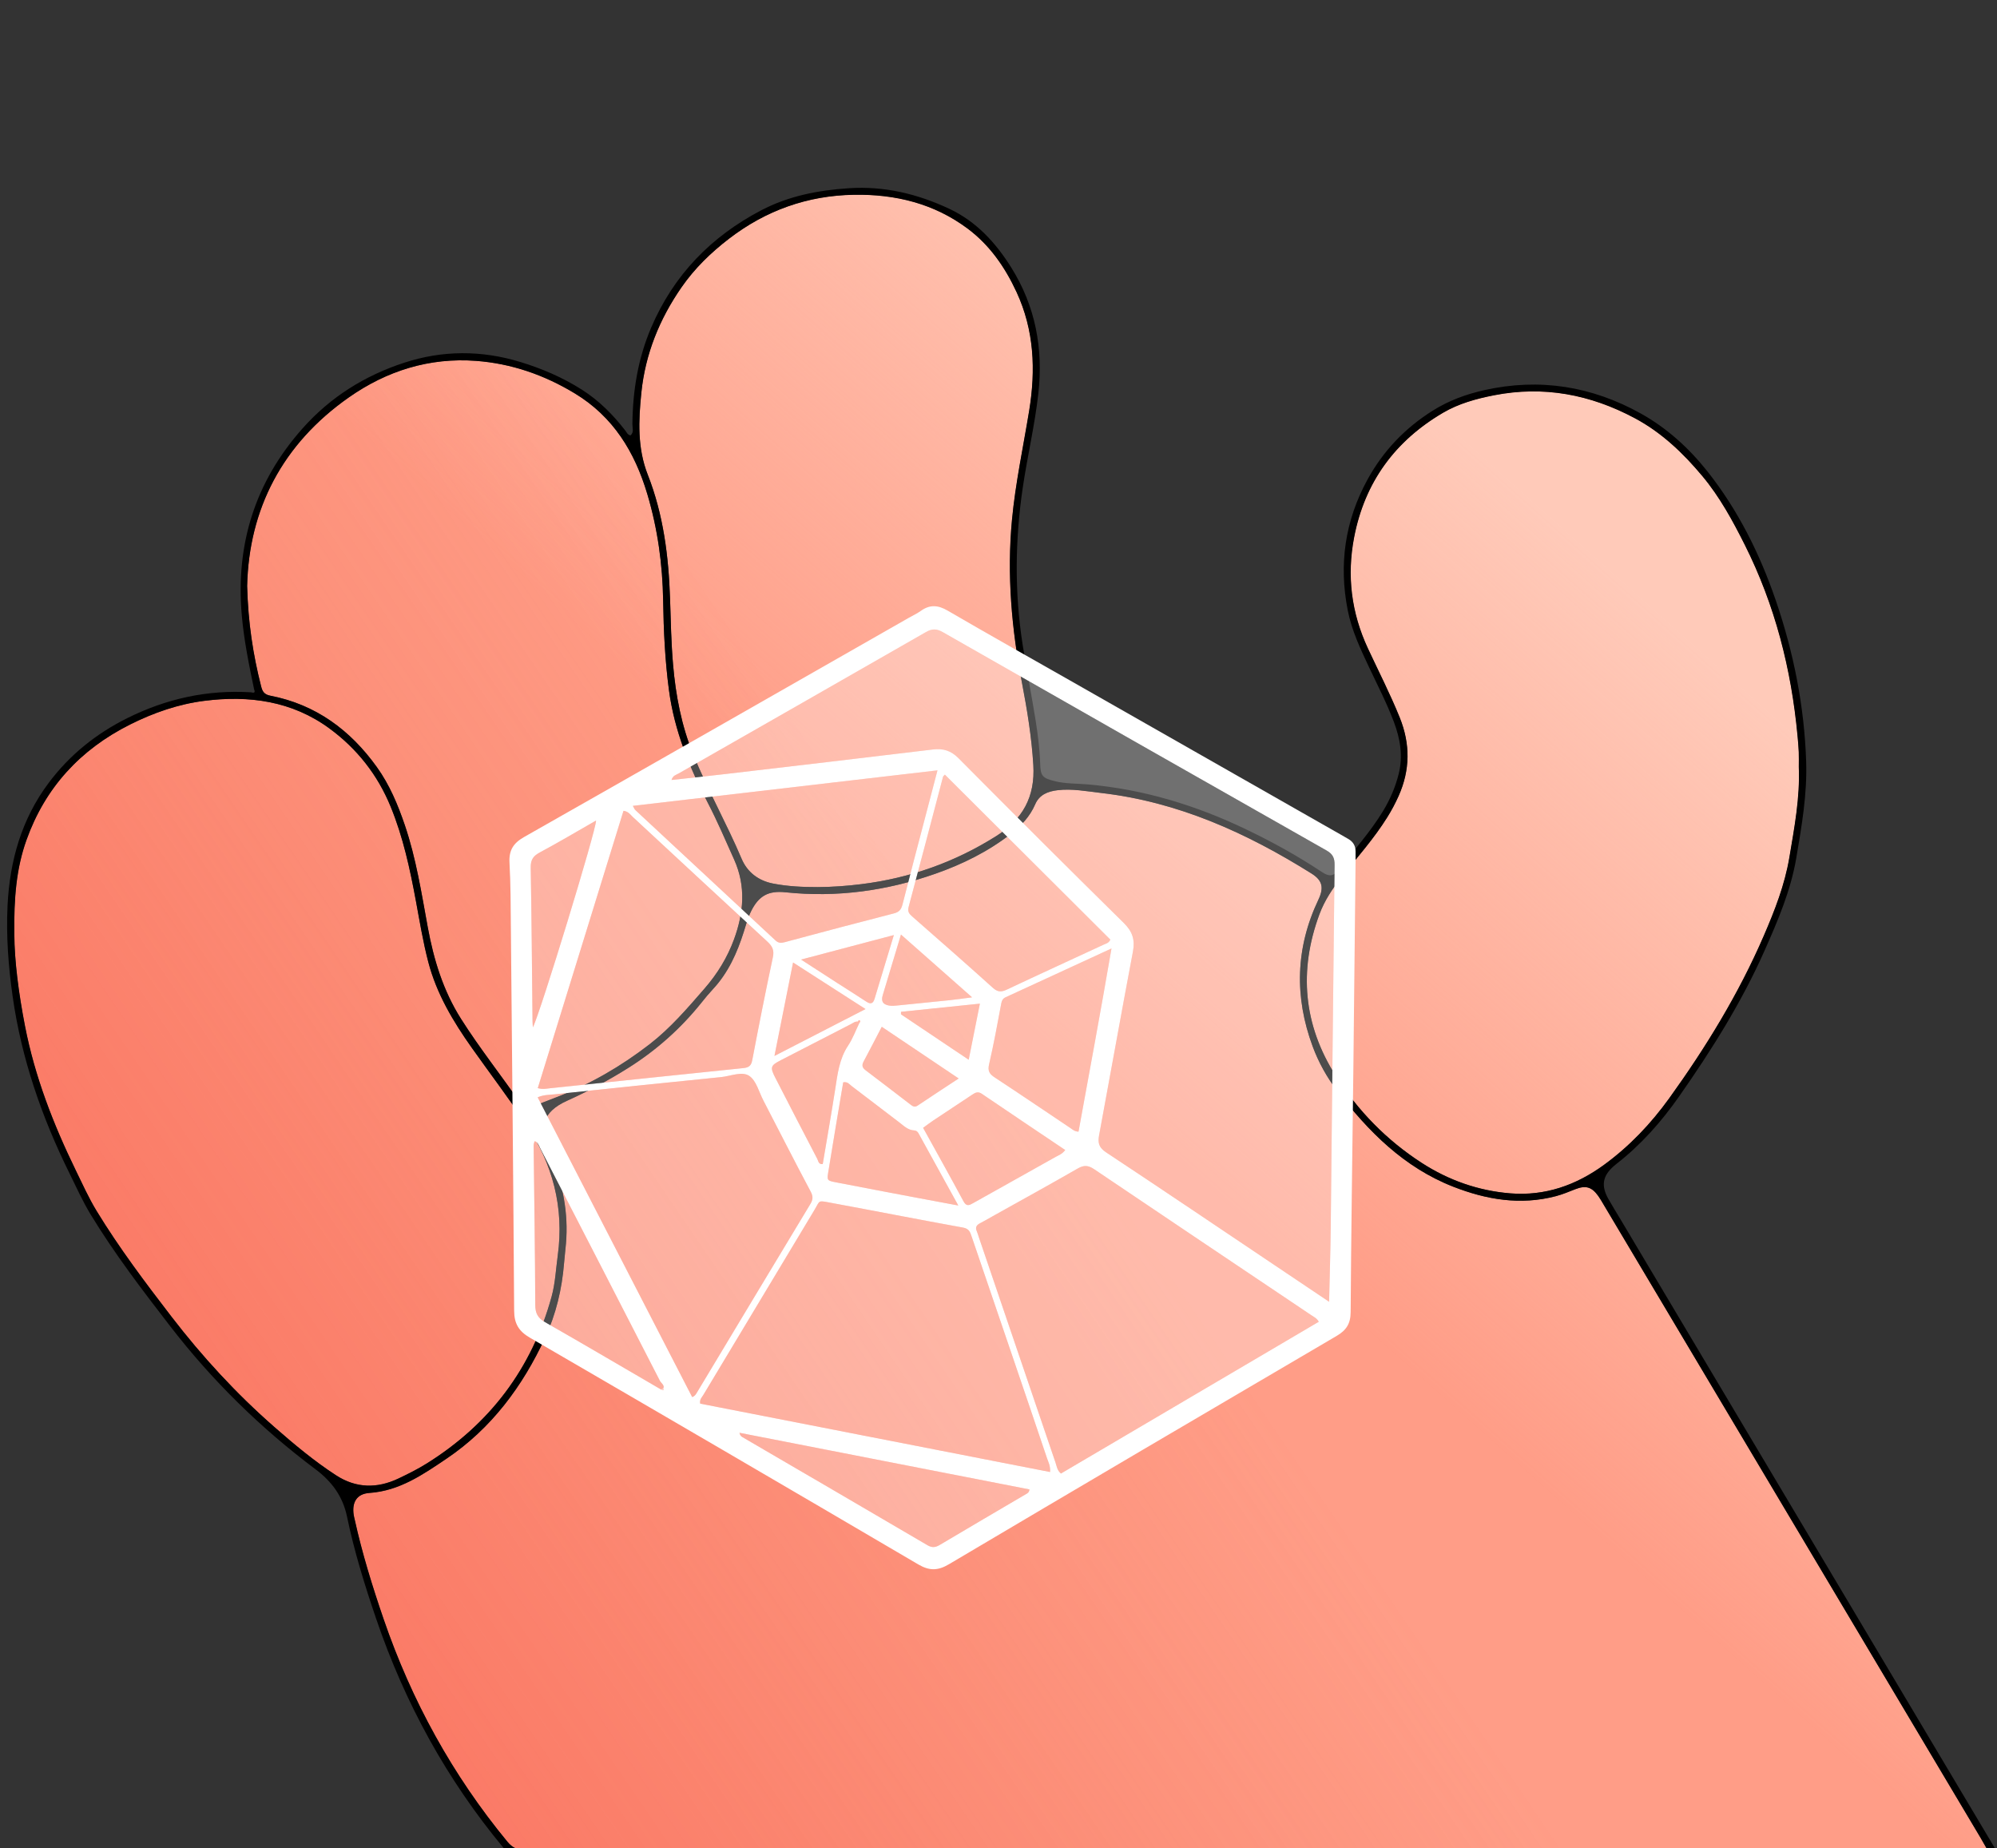 <svg width="670" height="620" viewBox="0 0 670 620" fill="none" xmlns="http://www.w3.org/2000/svg">
<rect x="0" y="0" width="670" height="620" fill="#333333" stroke="none"/>
<g clip-path="url(#clip0_11_27139)">
<path d="M666.844 620.569C664.752 620.569 663.49 620.569 662.227 620.569C500.291 620.569 338.356 620.563 176.42 620.629C173.707 620.63 171.953 619.857 170.218 617.752C151.796 595.403 138.098 570.463 128.704 543.093C124.933 532.107 121.505 521.035 119.001 509.688C118.89 509.184 118.751 508.684 118.674 508.174C118.03 503.913 119.686 501.083 123.966 500.787C134.042 500.089 141.922 494.606 149.792 489.303C164.866 479.145 175.333 465.024 182.896 448.701C186.552 440.809 188.54 432.395 189.248 423.702C189.426 421.516 189.699 419.338 189.883 417.152C190.746 406.902 188.857 397.12 184.832 387.706C184.477 386.876 184.132 386.042 183.781 385.21C180.894 378.383 181.854 373.026 190.238 369.238C197.44 365.983 204.348 362.288 210.998 358.084C220.347 352.174 228.496 344.888 235.413 336.237C236.621 334.726 237.856 333.227 239.176 331.813C244.324 326.3 247.306 319.622 249.545 312.559C250.285 310.225 250.895 307.852 251.994 305.651C254.57 300.49 257.768 298.699 263.536 299.307C280.783 301.126 297.547 298.792 313.821 293.083C322.847 289.917 331.419 285.695 339.052 279.785C342.568 277.063 345.53 273.926 347.329 269.76C348.71 266.564 351.576 265.45 354.783 265.068C359.716 264.481 364.579 265.429 369.435 265.99C395.247 268.973 418.25 279.373 439.996 293.004C443.693 295.322 444.239 297.75 442.313 301.805C434.647 317.941 434.246 334.435 440.413 351.042C442.379 356.337 445.155 361.366 448.63 365.9C459.127 379.592 471.07 391.595 487.522 398.043C498.668 402.412 510.1 404.364 521.993 401.237C524.258 400.642 526.379 399.735 528.539 398.895C532.017 397.543 534.021 398.114 536.206 401.155C536.882 402.095 537.453 403.112 538.047 404.11C580.163 474.833 622.276 545.558 664.386 616.285C665.096 617.477 665.768 618.692 666.844 620.569Z" fill="#FF9D87"/>
<path d="M666.844 620.569C664.752 620.569 663.49 620.569 662.227 620.569C500.291 620.569 338.356 620.563 176.42 620.629C173.707 620.63 171.953 619.857 170.218 617.752C151.796 595.403 138.098 570.463 128.704 543.093C124.933 532.107 121.505 521.035 119.001 509.688C118.89 509.184 118.751 508.684 118.674 508.174C118.03 503.913 119.686 501.083 123.966 500.787C134.042 500.089 141.922 494.606 149.792 489.303C164.866 479.145 175.333 465.024 182.896 448.701C186.552 440.809 188.54 432.395 189.248 423.702C189.426 421.516 189.699 419.338 189.883 417.152C190.746 406.902 188.857 397.12 184.832 387.706C184.477 386.876 184.132 386.042 183.781 385.21C180.894 378.383 181.854 373.026 190.238 369.238C197.44 365.983 204.348 362.288 210.998 358.084C220.347 352.174 228.496 344.888 235.413 336.237C236.621 334.726 237.856 333.227 239.176 331.813C244.324 326.3 247.306 319.622 249.545 312.559C250.285 310.225 250.895 307.852 251.994 305.651C254.57 300.49 257.768 298.699 263.536 299.307C280.783 301.126 297.547 298.792 313.821 293.083C322.847 289.917 331.419 285.695 339.052 279.785C342.568 277.063 345.53 273.926 347.329 269.76C348.71 266.564 351.576 265.45 354.783 265.068C359.716 264.481 364.579 265.429 369.435 265.99C395.247 268.973 418.25 279.373 439.996 293.004C443.693 295.322 444.239 297.75 442.313 301.805C434.647 317.941 434.246 334.435 440.413 351.042C442.379 356.337 445.155 361.366 448.63 365.9C459.127 379.592 471.07 391.595 487.522 398.043C498.668 402.412 510.1 404.364 521.993 401.237C524.258 400.642 526.379 399.735 528.539 398.895C532.017 397.543 534.021 398.114 536.206 401.155C536.882 402.095 537.453 403.112 538.047 404.11C580.163 474.833 622.276 545.558 664.386 616.285C665.096 617.477 665.768 618.692 666.844 620.569Z" fill="url(#paint0_linear_11_27139)"/>
<path d="M666.844 620.569C664.752 620.569 663.49 620.569 662.227 620.569C500.291 620.569 338.356 620.563 176.42 620.629C173.707 620.63 171.953 619.857 170.218 617.752C151.796 595.403 138.098 570.463 128.704 543.093C124.933 532.107 121.505 521.035 119.001 509.688C118.89 509.184 118.751 508.684 118.674 508.174C118.03 503.913 119.686 501.083 123.966 500.787C134.042 500.089 141.922 494.606 149.792 489.303C164.866 479.145 175.333 465.024 182.896 448.701C186.552 440.809 188.54 432.395 189.248 423.702C189.426 421.516 189.699 419.338 189.883 417.152C190.746 406.902 188.857 397.12 184.832 387.706C184.477 386.876 184.132 386.042 183.781 385.21C180.894 378.383 181.854 373.026 190.238 369.238C197.44 365.983 204.348 362.288 210.998 358.084C220.347 352.174 228.496 344.888 235.413 336.237C236.621 334.726 237.856 333.227 239.176 331.813C244.324 326.3 247.306 319.622 249.545 312.559C250.285 310.225 250.895 307.852 251.994 305.651C254.57 300.49 257.768 298.699 263.536 299.307C280.783 301.126 297.547 298.792 313.821 293.083C322.847 289.917 331.419 285.695 339.052 279.785C342.568 277.063 345.53 273.926 347.329 269.76C348.71 266.564 351.576 265.45 354.783 265.068C359.716 264.481 364.579 265.429 369.435 265.99C395.247 268.973 418.25 279.373 439.996 293.004C443.693 295.322 444.239 297.75 442.313 301.805C434.647 317.941 434.246 334.435 440.413 351.042C442.379 356.337 445.155 361.366 448.63 365.9C459.127 379.592 471.07 391.595 487.522 398.043C498.668 402.412 510.1 404.364 521.993 401.237C524.258 400.642 526.379 399.735 528.539 398.895C532.017 397.543 534.021 398.114 536.206 401.155C536.882 402.095 537.453 403.112 538.047 404.11C580.163 474.833 622.276 545.558 664.386 616.285C665.096 617.477 665.768 618.692 666.844 620.569Z" fill="url(#paint1_linear_11_27139)" fill-opacity="0.8"/>
<path d="M603.497 257.273C603.926 267.533 602.023 277.547 600.336 287.598C598.783 296.846 595.403 305.457 591.711 313.987C583.317 333.381 572.35 351.287 560.037 368.385C553.899 376.907 546.702 384.486 538.179 390.711C528.796 397.564 518.363 401.243 506.671 400.289C495.948 399.414 485.993 395.9 476.965 390.058C465.199 382.445 455.556 372.57 448.088 360.784C437.301 343.76 435.675 325.588 442.673 306.688C444.389 302.053 447.114 297.995 450.178 294.119C455.376 287.544 460.987 281.284 465.444 274.135C466.883 271.827 468.149 269.445 469.253 266.971C473.134 258.266 473.196 249.557 469.617 240.688C466.429 232.785 462.533 225.22 458.947 217.51C453.37 205.523 451.822 193.15 454.328 180.181C457.9 161.693 468.063 147.902 484.149 138.46C489.383 135.388 495.252 133.769 501.253 132.595C517.938 129.33 533.568 132.336 548.394 140.235C557.418 145.042 564.699 151.973 571.187 159.753C577.001 166.726 581.32 174.674 585.367 182.738C595.498 202.925 600.996 224.421 603.075 246.846C603.242 248.642 603.408 250.441 603.482 252.242C603.551 253.916 603.497 255.596 603.497 257.273Z" fill="#FF9D87"/>
<path d="M603.497 257.273C603.926 267.533 602.023 277.547 600.336 287.598C598.783 296.846 595.403 305.457 591.711 313.987C583.317 333.381 572.35 351.287 560.037 368.385C553.899 376.907 546.702 384.486 538.179 390.711C528.796 397.564 518.363 401.243 506.671 400.289C495.948 399.414 485.993 395.9 476.965 390.058C465.199 382.445 455.556 372.57 448.088 360.784C437.301 343.76 435.675 325.588 442.673 306.688C444.389 302.053 447.114 297.995 450.178 294.119C455.376 287.544 460.987 281.284 465.444 274.135C466.883 271.827 468.149 269.445 469.253 266.971C473.134 258.266 473.196 249.557 469.617 240.688C466.429 232.785 462.533 225.22 458.947 217.51C453.37 205.523 451.822 193.15 454.328 180.181C457.9 161.693 468.063 147.902 484.149 138.46C489.383 135.388 495.252 133.769 501.253 132.595C517.938 129.33 533.568 132.336 548.394 140.235C557.418 145.042 564.699 151.973 571.187 159.753C577.001 166.726 581.32 174.674 585.367 182.738C595.498 202.925 600.996 224.421 603.075 246.846C603.242 248.642 603.408 250.441 603.482 252.242C603.551 253.916 603.497 255.596 603.497 257.273Z" fill="url(#paint2_linear_11_27139)"/>
<path d="M603.497 257.273C603.926 267.533 602.023 277.547 600.336 287.598C598.783 296.846 595.403 305.457 591.711 313.987C583.317 333.381 572.35 351.287 560.037 368.385C553.899 376.907 546.702 384.486 538.179 390.711C528.796 397.564 518.363 401.243 506.671 400.289C495.948 399.414 485.993 395.9 476.965 390.058C465.199 382.445 455.556 372.57 448.088 360.784C437.301 343.76 435.675 325.588 442.673 306.688C444.389 302.053 447.114 297.995 450.178 294.119C455.376 287.544 460.987 281.284 465.444 274.135C466.883 271.827 468.149 269.445 469.253 266.971C473.134 258.266 473.196 249.557 469.617 240.688C466.429 232.785 462.533 225.22 458.947 217.51C453.37 205.523 451.822 193.15 454.328 180.181C457.9 161.693 468.063 147.902 484.149 138.46C489.383 135.388 495.252 133.769 501.253 132.595C517.938 129.33 533.568 132.336 548.394 140.235C557.418 145.042 564.699 151.973 571.187 159.753C577.001 166.726 581.32 174.674 585.367 182.738C595.498 202.925 600.996 224.421 603.075 246.846C603.242 248.642 603.408 250.441 603.482 252.242C603.551 253.916 603.497 255.596 603.497 257.273Z" fill="url(#paint3_linear_11_27139)" fill-opacity="0.8"/>
<path d="M4.809 313.386C4.636 301.126 5.513 291.205 8.884 281.769C15.161 264.201 26.929 251.414 43.622 243.039C51.543 239.065 59.862 236.186 68.554 235.085C83.54 233.185 97.993 235.13 110.562 244.372C119.78 251.151 126.674 259.884 131.053 270.554C135.242 280.763 137.544 291.458 139.54 302.244C140.807 309.088 141.931 315.965 143.693 322.705C146.479 333.359 152.021 342.638 158.317 351.514C164.362 360.037 170.675 368.378 176.489 377.054C185.424 390.386 189.328 405.046 187.124 421.15C186.495 425.747 186.296 430.419 185.064 434.909C178.448 459.012 164.396 477.604 143.258 490.847C140.207 492.758 136.96 494.385 133.703 495.931C126.553 499.326 119.505 499.255 112.731 494.852C105.355 490.058 98.629 484.425 92.027 478.643C79.268 467.468 67.852 455.065 57.505 441.613C48.689 430.153 40.004 418.629 32.464 406.271C29.768 401.851 27.655 397.145 25.401 392.519C17.873 377.061 11.682 361.109 8.387 344.148C6.268 333.239 4.84 322.259 4.809 313.386Z" fill="#FF9D87"/>
<path d="M4.809 313.386C4.636 301.126 5.513 291.205 8.884 281.769C15.161 264.201 26.929 251.414 43.622 243.039C51.543 239.065 59.862 236.186 68.554 235.085C83.54 233.185 97.993 235.13 110.562 244.372C119.78 251.151 126.674 259.884 131.053 270.554C135.242 280.763 137.544 291.458 139.54 302.244C140.807 309.088 141.931 315.965 143.693 322.705C146.479 333.359 152.021 342.638 158.317 351.514C164.362 360.037 170.675 368.378 176.489 377.054C185.424 390.386 189.328 405.046 187.124 421.15C186.495 425.747 186.296 430.419 185.064 434.909C178.448 459.012 164.396 477.604 143.258 490.847C140.207 492.758 136.96 494.385 133.703 495.931C126.553 499.326 119.505 499.255 112.731 494.852C105.355 490.058 98.629 484.425 92.027 478.643C79.268 467.468 67.852 455.065 57.505 441.613C48.689 430.153 40.004 418.629 32.464 406.271C29.768 401.851 27.655 397.145 25.401 392.519C17.873 377.061 11.682 361.109 8.387 344.148C6.268 333.239 4.84 322.259 4.809 313.386Z" fill="url(#paint4_linear_11_27139)"/>
<path d="M4.809 313.386C4.636 301.126 5.513 291.205 8.884 281.769C15.161 264.201 26.929 251.414 43.622 243.039C51.543 239.065 59.862 236.186 68.554 235.085C83.54 233.185 97.993 235.13 110.562 244.372C119.78 251.151 126.674 259.884 131.053 270.554C135.242 280.763 137.544 291.458 139.54 302.244C140.807 309.088 141.931 315.965 143.693 322.705C146.479 333.359 152.021 342.638 158.317 351.514C164.362 360.037 170.675 368.378 176.489 377.054C185.424 390.386 189.328 405.046 187.124 421.15C186.495 425.747 186.296 430.419 185.064 434.909C178.448 459.012 164.396 477.604 143.258 490.847C140.207 492.758 136.96 494.385 133.703 495.931C126.553 499.326 119.505 499.255 112.731 494.852C105.355 490.058 98.629 484.425 92.027 478.643C79.268 467.468 67.852 455.065 57.505 441.613C48.689 430.153 40.004 418.629 32.464 406.271C29.768 401.851 27.655 397.145 25.401 392.519C17.873 377.061 11.682 361.109 8.387 344.148C6.268 333.239 4.84 322.259 4.809 313.386Z" fill="url(#paint5_linear_11_27139)" fill-opacity="0.8"/>
<path d="M82.917 196.588C83.504 170.815 94.683 148.982 117.032 133.303C129.722 124.401 144.065 119.869 159.729 121.048C171.598 121.942 182.604 125.76 192.841 131.954C205.761 139.771 212.95 151.616 217.143 165.626C220.639 177.307 222.299 189.3 222.488 201.48C222.645 211.553 223.118 221.603 224.451 231.591C226.252 245.073 231.321 257.448 237.533 269.415C240.743 275.598 243.468 282.004 246.318 288.355C250.327 297.292 249.519 306.207 246.267 315.079C244.031 321.177 240.714 326.597 236.402 331.563C230.637 338.201 224.95 344.848 217.957 350.261C208.41 357.651 198.079 363.638 186.814 368.003C183.93 369.12 181.031 370.206 178.194 371.433C176.762 372.052 175.849 371.869 174.937 370.544C168.285 360.875 160.96 351.69 154.67 341.753C148.687 332.3 145.529 321.947 143.526 311.072C141.402 299.543 139.615 287.928 135.815 276.767C133.479 269.904 130.707 263.266 126.45 257.326C117.533 244.883 105.965 236.343 90.748 233.373C88.622 232.958 88.052 231.964 87.605 230.212C84.922 219.675 83.255 208.999 82.917 196.588Z" fill="#FF9D87"/>
<path d="M82.917 196.588C83.504 170.815 94.683 148.982 117.032 133.303C129.722 124.401 144.065 119.869 159.729 121.048C171.598 121.942 182.604 125.76 192.841 131.954C205.761 139.771 212.95 151.616 217.143 165.626C220.639 177.307 222.299 189.3 222.488 201.48C222.645 211.553 223.118 221.603 224.451 231.591C226.252 245.073 231.321 257.448 237.533 269.415C240.743 275.598 243.468 282.004 246.318 288.355C250.327 297.292 249.519 306.207 246.267 315.079C244.031 321.177 240.714 326.597 236.402 331.563C230.637 338.201 224.95 344.848 217.957 350.261C208.41 357.651 198.079 363.638 186.814 368.003C183.93 369.12 181.031 370.206 178.194 371.433C176.762 372.052 175.849 371.869 174.937 370.544C168.285 360.875 160.96 351.69 154.67 341.753C148.687 332.3 145.529 321.947 143.526 311.072C141.402 299.543 139.615 287.928 135.815 276.767C133.479 269.904 130.707 263.266 126.45 257.326C117.533 244.883 105.965 236.343 90.748 233.373C88.622 232.958 88.052 231.964 87.605 230.212C84.922 219.675 83.255 208.999 82.917 196.588Z" fill="url(#paint6_linear_11_27139)"/>
<path d="M82.917 196.588C83.504 170.815 94.683 148.982 117.032 133.303C129.722 124.401 144.065 119.869 159.729 121.048C171.598 121.942 182.604 125.76 192.841 131.954C205.761 139.771 212.95 151.616 217.143 165.626C220.639 177.307 222.299 189.3 222.488 201.48C222.645 211.553 223.118 221.603 224.451 231.591C226.252 245.073 231.321 257.448 237.533 269.415C240.743 275.598 243.468 282.004 246.318 288.355C250.327 297.292 249.519 306.207 246.267 315.079C244.031 321.177 240.714 326.597 236.402 331.563C230.637 338.201 224.95 344.848 217.957 350.261C208.41 357.651 198.079 363.638 186.814 368.003C183.93 369.12 181.031 370.206 178.194 371.433C176.762 372.052 175.849 371.869 174.937 370.544C168.285 360.875 160.96 351.69 154.67 341.753C148.687 332.3 145.529 321.947 143.526 311.072C141.402 299.543 139.615 287.928 135.815 276.767C133.479 269.904 130.707 263.266 126.45 257.326C117.533 244.883 105.965 236.343 90.748 233.373C88.622 232.958 88.052 231.964 87.605 230.212C84.922 219.675 83.255 208.999 82.917 196.588Z" fill="url(#paint7_linear_11_27139)" fill-opacity="0.8"/>
<path d="M274.368 297.562C269.328 297.571 264.305 297.339 259.343 296.372C254.42 295.413 250.708 292.532 248.825 288.09C243.79 276.211 237.426 264.961 232.557 253.013C228.623 243.359 226.708 233.265 225.813 222.938C225.177 215.606 225.049 208.252 224.806 200.899C224.337 186.667 222.589 172.614 217.329 159.239C213.799 150.266 214.23 141.016 215.174 131.741C216.496 118.755 221.262 107.02 228.67 96.347C233.044 90.044 238.481 84.767 244.571 80.087C256.964 70.564 270.938 65.591 286.523 65.334C300.414 65.105 313.43 68.284 324.704 76.732C332.068 82.25 337.196 89.644 341.053 97.978C346.974 110.77 347.518 124.089 345.289 137.736C343.295 149.945 340.68 162.047 339.517 174.401C337.784 192.811 339.403 210.96 342.872 229.039C344.62 238.147 346.109 247.283 346.679 256.591C347.335 267.277 343.131 274.846 334.175 280.487C320.285 289.236 305.276 294.542 289.032 296.571C284.156 297.18 279.277 297.54 274.368 297.562Z" fill="#FF9D87"/>
<path d="M274.368 297.562C269.328 297.571 264.305 297.339 259.343 296.372C254.42 295.413 250.708 292.532 248.825 288.09C243.79 276.211 237.426 264.961 232.557 253.013C228.623 243.359 226.708 233.265 225.813 222.938C225.177 215.606 225.049 208.252 224.806 200.899C224.337 186.667 222.589 172.614 217.329 159.239C213.799 150.266 214.23 141.016 215.174 131.741C216.496 118.755 221.262 107.02 228.67 96.347C233.044 90.044 238.481 84.767 244.571 80.087C256.964 70.564 270.938 65.591 286.523 65.334C300.414 65.105 313.43 68.284 324.704 76.732C332.068 82.25 337.196 89.644 341.053 97.978C346.974 110.77 347.518 124.089 345.289 137.736C343.295 149.945 340.68 162.047 339.517 174.401C337.784 192.811 339.403 210.96 342.872 229.039C344.62 238.147 346.109 247.283 346.679 256.591C347.335 267.277 343.131 274.846 334.175 280.487C320.285 289.236 305.276 294.542 289.032 296.571C284.156 297.18 279.277 297.54 274.368 297.562Z" fill="url(#paint8_linear_11_27139)"/>
<path d="M274.368 297.562C269.328 297.571 264.305 297.339 259.343 296.372C254.42 295.413 250.708 292.532 248.825 288.09C243.79 276.211 237.426 264.961 232.557 253.013C228.623 243.359 226.708 233.265 225.813 222.938C225.177 215.606 225.049 208.252 224.806 200.899C224.337 186.667 222.589 172.614 217.329 159.239C213.799 150.266 214.23 141.016 215.174 131.741C216.496 118.755 221.262 107.02 228.67 96.347C233.044 90.044 238.481 84.767 244.571 80.087C256.964 70.564 270.938 65.591 286.523 65.334C300.414 65.105 313.43 68.284 324.704 76.732C332.068 82.25 337.196 89.644 341.053 97.978C346.974 110.77 347.518 124.089 345.289 137.736C343.295 149.945 340.68 162.047 339.517 174.401C337.784 192.811 339.403 210.96 342.872 229.039C344.62 238.147 346.109 247.283 346.679 256.591C347.335 267.277 343.131 274.846 334.175 280.487C320.285 289.236 305.276 294.542 289.032 296.571C284.156 297.18 279.277 297.54 274.368 297.562Z" fill="url(#paint9_linear_11_27139)" fill-opacity="0.8"/>
<path d="M85.26 231.247C83.54 223.049 81.87 214.845 81.128 206.48C79.012 182.626 85.553 161.636 101.563 143.643C110.908 133.14 122.406 125.985 135.613 121.669C148.45 117.475 161.497 117.446 174.474 121.393C181.778 123.615 188.712 126.571 195.216 130.704C201.006 134.382 205.645 139.081 209.784 144.411C210.239 144.997 210.491 145.785 211.507 146.072C212.785 145.03 212.16 143.52 212.172 142.246C212.277 131.034 214.073 120.152 218.509 109.802C226.029 92.255 238.536 79.372 255.372 70.552C264.578 65.728 274.446 63.826 284.742 63.139C296.686 62.341 307.814 65.037 318.463 70.023C327.515 74.261 334.04 81.375 339.264 89.716C347.39 102.692 350.052 116.877 348.365 131.992C347.177 142.645 344.679 153.077 343.124 163.667C340.559 181.146 340.355 198.639 343.077 216.113C344.407 224.65 346.091 233.131 347.454 241.663C348.227 246.499 348.835 251.367 348.984 256.28C349.107 260.324 349.805 260.993 353.778 262.004C357.446 262.937 361.213 262.794 364.92 263.117C383.671 264.752 401.306 270.138 418.197 278.255C426.928 282.451 435.391 287.102 443.455 292.479C445.924 294.126 447.388 294.018 449.126 291.773C454.179 285.247 459.75 279.11 464.047 272.01C466.402 268.118 468.171 263.982 469.273 259.576C470.769 253.593 469.789 247.829 467.652 242.158C465.283 235.87 462.198 229.914 459.341 223.851C456.428 217.668 453.51 211.507 452.17 204.715C449.132 189.305 451.245 174.69 458.774 160.91C464.015 151.317 471.331 143.642 480.59 137.803C486.003 134.388 491.884 132.224 498.099 130.843C516.561 126.739 534.023 129.551 550.457 138.685C559.244 143.569 566.633 150.284 572.842 158.117C583.114 171.075 590.41 185.743 595.753 201.306C601.771 218.836 605.36 236.895 605.973 255.487C606.332 266.4 604.483 277.057 602.667 287.751C600.787 298.821 596.426 308.961 591.908 319.108C584.206 336.402 574.178 352.317 563.361 367.761C557.416 376.25 550.581 383.982 542.353 390.385C542.048 390.623 541.75 390.872 541.458 391.126C537.698 394.398 537.104 397.696 539.573 402.091C540.9 404.452 542.339 406.749 543.725 409.076C585.305 478.903 626.884 548.73 668.464 618.557C668.53 618.668 668.602 618.775 668.667 618.887C670.797 622.505 670.605 622.874 666.391 622.875C622.875 622.884 579.361 622.883 535.846 622.883C415.76 622.883 295.674 622.872 175.588 622.948C172.723 622.949 170.848 622.155 169.009 619.944C149.898 596.963 135.816 571.234 126.194 542.965C122.367 531.72 118.846 520.396 116.437 508.775C115.013 501.909 111.331 496.949 105.833 492.83C87.453 479.056 71.202 463.115 57.136 444.905C47.744 432.745 38.431 420.558 30.431 407.413C27.741 402.993 25.642 398.282 23.359 393.669C14.036 374.833 7.215 355.154 4.249 334.276C2.813 324.171 2.039 313.992 2.533 303.775C3.26 288.766 7.218 274.769 16.344 262.594C23.346 253.25 32.218 246.111 42.689 240.894C55.792 234.366 69.579 231.317 84.214 232.227C85.09 232.463 85.766 232.487 85.26 231.247ZM666.845 620.569C665.769 618.692 665.097 617.477 664.387 616.285C622.277 545.558 580.164 474.833 538.048 404.11C537.454 403.113 536.883 402.095 536.207 401.155C534.022 398.115 532.018 397.544 528.54 398.895C526.38 399.735 524.259 400.642 521.994 401.238C510.101 404.364 498.669 402.413 487.523 398.044C471.071 391.595 459.128 379.592 448.631 365.9C445.156 361.367 442.38 356.337 440.414 351.043C434.247 334.435 434.648 317.941 442.314 301.805C444.24 297.75 443.694 295.322 439.997 293.005C418.251 279.373 395.248 268.973 369.436 265.991C364.58 265.429 359.717 264.481 354.784 265.069C351.577 265.451 348.711 266.564 347.331 269.76C345.531 273.926 342.569 277.064 339.053 279.785C331.42 285.696 322.848 289.917 313.822 293.084C297.548 298.792 280.784 301.126 263.537 299.307C257.769 298.699 254.571 300.49 251.995 305.651C250.896 307.852 250.286 310.225 249.546 312.559C247.307 319.622 244.325 326.3 239.177 331.813C237.857 333.227 236.622 334.726 235.414 336.238C228.497 344.888 220.348 352.174 210.999 358.084C204.349 362.289 197.441 365.984 190.239 369.238C181.855 373.026 180.895 378.383 183.782 385.21C184.133 386.042 184.478 386.876 184.833 387.706C188.858 397.12 190.747 406.902 189.884 417.152C189.7 419.338 189.427 421.516 189.249 423.702C188.541 432.395 186.553 440.809 182.897 448.701C175.334 465.024 164.867 479.145 149.793 489.303C141.923 494.606 134.043 500.089 123.967 500.787C119.687 501.083 118.031 503.913 118.675 508.175C118.752 508.684 118.891 509.184 119.002 509.688C121.506 521.035 124.934 532.107 128.705 543.093C138.099 570.463 151.797 595.403 170.219 617.753C171.954 619.857 173.708 620.63 176.421 620.629C338.357 620.563 500.292 620.57 662.228 620.569C663.49 620.569 664.753 620.569 666.845 620.569ZM603.498 257.273C603.498 255.596 603.552 253.916 603.483 252.242C603.409 250.441 603.243 248.642 603.076 246.847C600.997 224.421 595.499 202.925 585.368 182.738C581.321 174.674 577.002 166.727 571.187 159.753C564.7 151.974 557.419 145.042 548.395 140.235C533.569 132.336 517.939 129.33 501.254 132.595C495.253 133.769 489.384 135.388 484.15 138.46C468.064 147.902 457.901 161.693 454.329 180.181C451.823 193.15 453.371 205.523 458.948 217.511C462.534 225.22 466.43 232.786 469.618 240.688C473.197 249.557 473.134 258.266 469.254 266.971C468.15 269.445 466.884 271.827 465.445 274.135C460.988 281.284 455.377 287.544 450.179 294.119C447.115 297.995 444.39 302.053 442.674 306.688C435.676 325.588 437.302 343.76 448.089 360.785C455.557 372.571 465.2 382.446 476.966 390.059C485.994 395.9 495.949 399.414 506.672 400.289C518.364 401.244 528.797 397.564 538.18 390.711C546.703 384.487 553.9 376.907 560.038 368.385C572.351 351.287 583.318 333.381 591.712 313.988C595.404 305.457 598.784 296.846 600.337 287.598C602.024 277.547 603.927 267.533 603.498 257.273ZM4.81 313.386C4.841 322.259 6.269 333.239 8.388 344.148C11.683 361.11 17.874 377.061 25.402 392.519C27.656 397.145 29.769 401.851 32.465 406.271C40.005 418.629 48.69 430.153 57.506 441.613C67.853 455.065 79.269 467.468 92.028 478.643C98.63 484.426 105.356 490.058 112.732 494.852C119.506 499.255 126.554 499.327 133.704 495.931C136.961 494.385 140.208 492.758 143.259 490.847C164.397 477.604 178.449 459.012 185.065 434.91C186.297 430.419 186.496 425.748 187.125 421.15C189.329 405.046 185.425 390.386 176.49 377.054C170.676 368.378 164.363 360.037 158.318 351.515C152.022 342.638 146.48 333.359 143.695 322.705C141.932 315.965 140.808 309.089 139.541 302.244C137.545 291.458 135.243 280.763 131.054 270.554C126.675 259.885 119.781 251.151 110.563 244.373C97.994 235.13 83.541 233.185 68.555 235.085C59.864 236.187 51.544 239.066 43.623 243.04C26.93 251.414 15.162 264.201 8.885 281.769C5.514 291.205 4.637 301.126 4.81 313.386ZM82.918 196.588C83.256 208.999 84.923 219.675 87.606 230.212C88.052 231.965 88.623 232.959 90.749 233.374C105.966 236.343 117.534 244.883 126.451 257.327C130.708 263.266 133.48 269.904 135.816 276.768C139.616 287.928 141.403 299.543 143.527 311.072C145.53 321.948 148.688 332.301 154.671 341.753C160.961 351.69 168.286 360.876 174.938 370.544C175.85 371.869 176.763 372.052 178.195 371.433C181.032 370.206 183.931 369.121 186.815 368.003C198.08 363.638 208.411 357.651 217.958 350.262C224.951 344.848 230.638 338.201 236.403 331.563C240.715 326.597 244.032 321.177 246.268 315.079C249.52 306.208 250.328 297.292 246.319 288.355C243.469 282.004 240.744 275.598 237.534 269.415C231.322 257.448 226.253 245.073 224.452 231.591C223.119 221.603 222.646 211.554 222.489 201.48C222.299 189.3 220.64 177.308 217.144 165.626C212.951 151.617 205.762 139.771 192.842 131.954C182.605 125.76 171.599 121.942 159.73 121.048C144.066 119.869 129.723 124.401 117.033 133.304C94.684 148.982 83.505 170.815 82.918 196.588ZM274.369 297.562C279.278 297.541 284.157 297.18 289.033 296.571C305.277 294.542 320.286 289.237 334.176 280.487C343.132 274.846 347.336 267.277 346.681 256.591C346.11 247.283 344.621 238.147 342.873 229.04C339.404 210.96 337.785 192.811 339.518 174.401C340.681 162.047 343.296 149.946 345.29 137.736C347.519 124.089 346.975 110.77 341.054 97.978C337.197 89.645 332.069 82.251 324.705 76.732C313.431 68.284 300.415 65.105 286.524 65.334C270.939 65.591 256.965 70.564 244.572 80.087C238.482 84.767 233.045 90.044 228.671 96.347C221.263 107.02 216.497 118.755 215.175 131.741C214.231 141.016 213.8 150.266 217.33 159.239C222.59 172.615 224.338 186.668 224.807 200.899C225.049 208.252 225.178 215.606 225.814 222.939C226.709 233.265 228.624 243.359 232.558 253.013C237.427 264.961 243.791 276.212 248.826 288.09C250.709 292.533 254.421 295.413 259.344 296.372C264.306 297.34 269.329 297.571 274.369 297.562Z" fill="black"/>
<path d="M445.917 436.659C438.927 431.965 432.51 427.653 426.09 423.344C407.772 411.05 389.489 398.701 371.087 386.531C368.71 384.96 368.268 383.402 368.746 380.831C372.566 360.294 376.212 339.724 380.101 319.199C380.855 315.219 379.933 312.452 377.023 309.587C358.439 291.293 339.98 272.872 321.616 254.359C319.052 251.775 316.466 250.982 312.993 251.402C289.815 254.207 266.625 256.912 243.435 259.629C237.453 260.329 231.461 260.954 225.303 261.632C225.722 260.122 226.852 259.929 227.681 259.455C255.335 243.645 283.015 227.879 310.646 212.027C312.68 210.86 314.214 210.847 316.26 212.015C359.161 236.496 402.092 260.926 445.064 285.282C447.182 286.482 447.782 287.831 447.755 290.143C447.284 330.545 446.909 370.949 446.47 411.353C446.381 419.577 446.116 427.799 445.917 436.659Z" fill="#FDFDFD" fill-opacity="0.3"/>
<path d="M352.3 493.765C312.95 486.076 273.913 478.448 234.913 470.828C234.643 469.433 235.485 468.714 235.976 467.896C248.381 447.219 260.792 426.547 273.233 405.892C275.219 402.595 274.252 402.629 278.678 403.446C293.507 406.181 308.304 409.094 323.141 411.782C325.158 412.147 325.506 413.346 326.007 414.822C330.565 428.243 335.151 441.655 339.721 455.073C343.584 466.416 347.452 477.758 351.272 489.117C351.715 490.437 352.455 491.708 352.3 493.765Z" fill="#FDFDFD" fill-opacity="0.3"/>
<path d="M442.452 443.366C413.58 460.357 384.718 477.342 355.939 494.279C354.641 493.155 354.533 491.794 354.129 490.611C345.515 465.371 336.939 440.119 328.355 414.868C328.148 414.258 328.001 413.621 327.731 413.041C327.095 411.669 327.665 410.893 328.885 410.277C330.264 409.581 331.59 408.779 332.941 408.024C342.506 402.681 352.111 397.407 361.606 391.943C363.708 390.734 365.155 390.885 367.115 392.209C391.377 408.587 415.699 424.875 439.997 441.198C440.835 441.761 441.818 442.18 442.452 443.366Z" fill="#FDFDFD" fill-opacity="0.3"/>
<path d="M232.225 468.628C215.019 435.249 197.785 401.817 180.392 368.075C182.442 367.188 184.386 367.26 186.195 367.066C204.791 365.08 223.396 363.179 242.003 361.29C245.186 360.966 248.977 359.242 251.404 360.914C253.751 362.53 254.638 366.293 256.114 369.14C261.393 379.328 266.591 389.559 271.977 399.69C272.837 401.308 272.776 402.379 271.888 403.851C259.156 424.94 246.471 446.058 233.779 467.172C233.446 467.726 233.143 468.297 232.225 468.628Z" fill="#FDFDFD" fill-opacity="0.3"/>
<path d="M209.185 271.974C210.846 272.194 211.478 273.27 212.295 274.027C227.351 287.966 242.363 301.953 257.456 315.852C259.128 317.391 259.812 318.722 259.301 321.11C256.848 332.579 254.58 344.088 252.384 355.609C252.019 357.521 251.218 358.09 249.387 358.278C227.709 360.497 206.039 362.802 184.365 365.059C183.229 365.177 182.074 365.477 180.428 364.99C190.002 334.023 199.568 303.08 209.185 271.974Z" fill="#FDFDFD" fill-opacity="0.3"/>
<path d="M314.528 258.405C313.089 263.897 311.791 268.85 310.494 273.804C307.917 283.648 305.297 293.482 302.808 303.349C302.375 305.062 301.687 305.931 299.904 306.388C287.677 309.522 275.476 312.756 263.288 316.039C262.025 316.379 261.154 316.361 260.165 315.44C244.5 300.843 228.807 286.277 213.132 271.693C212.873 271.452 212.753 271.063 212.32 270.313C246.306 266.353 280.035 262.424 314.528 258.405Z" fill="#FDFDFD" fill-opacity="0.3"/>
<path d="M372.527 315.183C371.946 316.403 371.089 316.494 370.418 316.806C359.545 321.856 348.636 326.828 337.797 331.947C335.89 332.848 334.692 332.787 333.053 331.307C324.143 323.266 315.112 315.36 306.081 307.454C305.03 306.534 304.423 305.804 304.845 304.23C308.75 289.668 312.559 275.081 316.403 260.503C316.432 260.393 316.57 260.312 317.007 259.837C335.505 278.278 353.991 296.705 372.527 315.183Z" fill="#FDFDFD" fill-opacity="0.3"/>
<path d="M361.844 379.601C360.478 379.538 359.829 378.856 359.1 378.368C350.631 372.703 342.204 366.977 333.691 361.38C331.951 360.237 331.326 359.241 331.84 357.02C333.407 350.243 334.657 343.392 335.935 336.552C336.126 335.533 336.512 334.918 337.395 334.512C348.968 329.183 360.539 323.851 372.91 318.152C369.305 339.151 365.53 359.392 361.844 379.601Z" fill="#FDFDFD" fill-opacity="0.3"/>
<path d="M221.948 466.231C208.929 458.627 195.949 450.954 182.856 443.48C180.391 442.073 179.593 440.491 179.583 437.706C179.516 420.167 179.25 402.629 179.048 385.09C179.04 384.359 178.952 383.614 179.44 382.766C180.574 383.339 180.817 384.347 181.252 385.192C194.655 411.182 208.064 437.168 221.408 463.188C221.865 464.077 223.663 465.016 221.913 466.353L221.948 466.231Z" fill="#FDFDFD" fill-opacity="0.3"/>
<path d="M345.398 499.608C345.232 500.683 344.732 500.877 344.306 501.128C334.643 506.812 324.96 512.465 315.327 518.2C313.856 519.076 312.739 519.241 311.157 518.313C290.486 506.18 269.769 494.128 249.066 482.048C248.647 481.804 248.274 481.481 248.099 480.606C280.475 486.929 312.852 493.252 345.398 499.608Z" fill="#FDFDFD" fill-opacity="0.3"/>
<path d="M357.388 385.757C356.329 387.145 355.185 387.498 354.194 388.055C344.988 393.226 335.761 398.36 326.558 403.535C325.22 404.287 324.258 404.842 323.233 402.931C318.856 394.77 314.325 386.691 309.702 378.315C310.881 377.461 311.964 376.621 313.1 375.863C317.493 372.932 321.906 370.031 326.305 367.11C327.309 366.443 328.175 366.059 329.41 366.899C338.669 373.202 347.98 379.43 357.388 385.757Z" fill="#FDFDFD" fill-opacity="0.3"/>
<path d="M321.515 404.367C315.996 403.337 311.456 402.498 306.919 401.639C298.069 399.964 289.214 398.306 280.374 396.579C277.587 396.035 277.441 395.919 277.848 393.38C279.473 383.248 281.209 373.133 282.897 363.047C284.371 362.745 284.99 363.738 285.75 364.313C291.09 368.354 296.388 372.451 301.723 376.5C303.243 377.653 304.626 379.101 306.737 379.18C307.441 379.206 307.875 379.617 308.213 380.233C312.478 387.995 316.76 395.747 321.515 404.367Z" fill="#FDFDFD" fill-opacity="0.3"/>
<path d="M178.785 344.6C178.733 343.736 178.673 343.141 178.666 342.545C178.482 325.376 178.366 308.206 178.057 291.04C178.01 288.448 178.845 287.152 181.083 285.954C187.438 282.551 193.638 278.857 199.978 275.233C200.156 277.994 181.198 339.997 178.785 344.6Z" fill="#FDFDFD" fill-opacity="0.3"/>
<path d="M288.323 343.138C287.081 345.684 286.097 348.401 284.541 350.738C281.56 355.22 280.998 360.287 280.208 365.375C278.908 373.756 277.432 382.11 276.03 390.48C274.588 390.628 274.562 389.424 274.21 388.752C269.493 379.724 264.821 370.673 260.164 361.614C258.295 357.978 258.469 357.439 261.961 355.634C269.751 351.608 277.547 347.592 285.353 343.596C286.137 343.195 286.859 342.553 287.847 342.673C288 342.834 288.159 342.989 288.323 343.138Z" fill="#FDFDFD" fill-opacity="0.3"/>
<path d="M266.076 322.851C274.28 328.122 282.015 333.092 290.39 338.474C280.065 343.788 270.277 348.826 259.83 354.203C261.977 343.425 263.972 333.413 266.076 322.851Z" fill="#FDFDFD" fill-opacity="0.3"/>
<path d="M295.833 344.417C304.563 350.283 312.906 355.888 321.644 361.759C316.839 364.922 312.335 367.851 307.877 370.85C306.875 371.524 306.208 371.077 305.48 370.52C300.459 366.677 295.462 362.803 290.409 359.002C289.258 358.136 289.075 357.315 289.743 356.067C291.745 352.33 293.677 348.554 295.833 344.417Z" fill="#FDFDFD" fill-opacity="0.3"/>
<path d="M302.278 313.478C310.352 320.606 317.939 327.305 326.136 334.542C323.108 334.93 320.874 335.259 318.631 335.497C312.862 336.106 307.089 336.687 301.315 337.25C300.294 337.349 299.227 337.479 298.239 337.292C296.146 336.896 295.555 335.836 296.171 333.767C298.118 327.224 300.103 320.692 302.278 313.478Z" fill="#FDFDFD" fill-opacity="0.3"/>
<path d="M299.89 313.656C297.59 321.244 295.497 328.1 293.443 334.967C292.938 336.655 292.137 336.968 290.636 335.975C287.304 333.77 283.909 331.662 280.548 329.499C276.872 327.134 273.207 324.753 268.758 321.875C279.404 319.065 289.321 316.446 299.89 313.656Z" fill="#FDFDFD" fill-opacity="0.3"/>
<path d="M302.29 339.394C310.917 338.503 319.544 337.612 328.755 336.66C327.471 343.09 326.281 349.051 324.997 355.477C317.171 350.227 309.726 345.233 302.28 340.239C302.284 339.957 302.287 339.675 302.29 339.394Z" fill="#FDFDFD" fill-opacity="0.3"/>
<path d="M287.849 342.673C287.941 342.327 288.158 342.034 288.492 342.311C288.799 342.567 288.537 342.889 288.323 343.137C288.16 342.989 288.002 342.834 287.849 342.673Z" fill="#FDFDFD" fill-opacity="0.3"/>
<path d="M221.913 466.353C221.982 465.971 222.146 465.72 222.578 465.925C222.635 465.952 222.626 466.118 222.648 466.22C222.419 466.213 222.19 466.206 221.954 466.215C221.948 466.231 221.913 466.353 221.913 466.353Z" fill="#FDFDFD" fill-opacity="0.3"/>
<path d="M454.07 357.449C453.683 389.509 453.306 414.817 453.148 440.126C453.123 443.993 451.708 446.202 448.431 448.123C405.025 473.558 361.662 499.068 318.373 524.702C314.672 526.893 311.825 526.954 308.098 524.766C264.71 499.299 221.254 473.949 177.746 448.686C174.065 446.549 172.525 443.989 172.498 439.712C172.227 396.84 171.804 353.969 171.398 311.098C171.33 303.867 171.342 296.627 170.939 289.412C170.706 285.244 172.191 282.834 175.838 280.765C218.925 256.333 261.927 231.753 304.952 207.212C306.296 206.445 307.72 205.789 308.973 204.893C311.968 202.752 314.7 202.941 317.902 204.805C331.501 212.722 345.229 220.42 358.906 228.204C389.174 245.431 419.44 262.662 449.706 279.891C450.603 280.401 451.498 280.914 452.389 281.434C453.969 282.355 454.8 283.714 454.794 285.563C454.791 286.725 454.81 287.888 454.797 289.05C454.533 314.1 454.266 339.15 454.07 357.449ZM287.848 342.674C286.86 342.553 286.138 343.195 285.354 343.596C277.547 347.592 269.752 351.608 261.961 355.634C258.47 357.439 258.296 357.978 260.165 361.614C264.822 370.673 269.494 379.724 274.211 388.752C274.563 389.424 274.589 390.628 276.03 390.48C277.433 382.11 278.908 373.756 280.209 365.375C280.998 360.287 281.561 355.22 284.542 350.738C286.097 348.401 287.081 345.684 288.32 343.136C288.536 342.889 288.798 342.567 288.491 342.312C288.156 342.034 287.94 342.327 287.848 342.674ZM221.962 466.199C222.191 466.206 222.42 466.213 222.649 466.22C222.627 466.118 222.636 465.952 222.578 465.925C222.147 465.72 221.983 465.971 221.914 466.353C223.664 465.016 221.866 464.077 221.409 463.188C208.065 437.168 194.656 411.182 181.253 385.192C180.818 384.347 180.575 383.339 179.441 382.766C178.953 383.614 179.041 384.359 179.049 385.09C179.251 402.629 179.517 420.167 179.584 437.706C179.594 440.491 180.392 442.073 182.857 443.48C195.95 450.955 208.93 458.627 221.962 466.199ZM445.917 436.659C446.116 427.799 446.381 419.577 446.47 411.353C446.909 370.95 447.284 330.546 447.755 290.143C447.782 287.831 447.181 286.482 445.064 285.282C402.092 260.926 359.161 236.497 316.26 212.015C314.214 210.847 312.68 210.86 310.646 212.027C283.015 227.879 255.335 243.645 227.681 259.456C226.852 259.93 225.722 260.122 225.303 261.632C231.461 260.954 237.453 260.33 243.435 259.629C266.624 256.912 289.815 254.207 312.993 251.402C316.466 250.982 319.052 251.775 321.615 254.359C339.98 272.873 358.439 291.294 377.023 309.587C379.933 312.452 380.855 315.219 380.101 319.199C376.212 339.724 372.566 360.294 368.746 380.831C368.268 383.402 368.71 384.96 371.087 386.531C389.488 398.701 407.771 411.05 426.09 423.344C432.51 427.653 438.927 431.965 445.917 436.659ZM352.301 493.766C352.456 491.708 351.716 490.437 351.272 489.117C347.453 477.758 343.585 466.416 339.722 455.073C335.152 441.655 330.566 428.243 326.007 414.822C325.506 413.346 325.159 412.147 323.142 411.782C308.304 409.094 293.507 406.181 278.678 403.446C274.253 402.629 275.219 402.595 273.233 405.892C260.793 426.547 248.381 447.219 235.977 467.896C235.486 468.714 234.643 469.433 234.914 470.828C273.913 478.448 312.951 486.076 352.301 493.766ZM442.453 443.366C441.819 442.18 440.836 441.761 439.998 441.198C415.7 424.875 391.378 408.587 367.116 392.209C365.156 390.886 363.709 390.734 361.607 391.943C352.111 397.407 342.507 402.682 332.942 408.025C331.591 408.779 330.265 409.581 328.886 410.277C327.666 410.893 327.096 411.669 327.732 413.041C328.002 413.621 328.149 414.258 328.356 414.868C336.939 440.119 345.515 465.372 354.13 490.611C354.534 491.794 354.641 493.155 355.94 494.279C384.719 477.342 413.581 460.357 442.453 443.366ZM232.226 468.628C233.144 468.297 233.446 467.726 233.78 467.172C246.472 446.058 259.157 424.94 271.888 403.851C272.777 402.379 272.837 401.307 271.977 399.69C266.592 389.559 261.394 379.328 256.114 369.14C254.639 366.293 253.751 362.53 251.405 360.914C248.978 359.242 245.187 360.966 242.003 361.289C223.397 363.179 204.792 365.08 186.196 367.066C184.387 367.26 182.443 367.188 180.393 368.075C197.786 401.817 215.02 435.249 232.226 468.628ZM209.186 271.974C199.569 303.08 190.002 334.024 180.429 364.99C182.074 365.477 183.23 365.178 184.366 365.059C206.04 362.802 227.709 360.497 249.387 358.278C251.219 358.09 252.02 357.521 252.384 355.609C254.58 344.088 256.849 332.579 259.302 321.111C259.813 318.722 259.128 317.391 257.457 315.852C242.363 301.953 227.352 287.966 212.296 274.027C211.478 273.27 210.847 272.194 209.186 271.974ZM314.527 258.405C280.034 262.424 246.305 266.353 212.319 270.313C212.752 271.063 212.872 271.452 213.131 271.693C228.806 286.277 244.499 300.843 260.164 315.44C261.153 316.361 262.024 316.38 263.287 316.039C275.475 312.756 287.676 309.522 299.903 306.388C301.686 305.931 302.375 305.062 302.807 303.349C305.296 293.482 307.916 283.648 310.493 273.804C311.79 268.85 313.088 263.897 314.527 258.405ZM372.528 315.183C353.992 296.705 335.506 278.278 317.008 259.837C316.571 260.312 316.432 260.393 316.403 260.503C312.559 275.081 308.751 289.668 304.845 304.23C304.423 305.804 305.031 306.534 306.082 307.454C315.112 315.36 324.144 323.266 333.053 331.307C334.692 332.786 335.891 332.848 337.798 331.947C348.637 326.828 359.546 321.856 370.418 316.806C371.09 316.494 371.947 316.403 372.528 315.183ZM361.845 379.601C365.53 359.393 369.305 339.151 372.91 318.152C360.54 323.851 348.968 329.183 337.395 334.512C336.513 334.918 336.126 335.533 335.935 336.552C334.657 343.392 333.407 350.243 331.84 357.02C331.326 359.241 331.951 360.237 333.691 361.381C342.204 366.977 350.632 372.703 359.1 378.368C359.83 378.856 360.479 379.538 361.845 379.601ZM345.398 499.608C312.852 493.252 280.476 486.929 248.1 480.606C248.275 481.481 248.648 481.804 249.067 482.048C269.769 494.128 290.487 506.181 311.158 518.313C312.74 519.241 313.856 519.076 315.328 518.2C324.961 512.465 334.643 506.812 344.307 501.128C344.733 500.878 345.232 500.683 345.398 499.608ZM357.388 385.757C347.98 379.43 338.67 373.202 329.411 366.899C328.176 366.059 327.31 366.443 326.305 367.11C321.906 370.031 317.494 372.932 313.101 375.863C311.964 376.621 310.882 377.461 309.703 378.315C314.326 386.691 318.857 394.77 323.234 402.931C324.259 404.842 325.221 404.287 326.558 403.535C335.762 398.36 344.989 393.226 354.194 388.055C355.186 387.498 356.33 387.145 357.388 385.757ZM321.515 404.368C316.76 395.747 312.478 387.995 308.214 380.233C307.876 379.618 307.441 379.206 306.738 379.18C304.627 379.101 303.244 377.654 301.724 376.5C296.389 372.452 291.091 368.355 285.75 364.314C284.991 363.739 284.372 362.745 282.898 363.047C281.209 373.134 279.474 383.248 277.849 393.38C277.442 395.919 277.587 396.035 280.374 396.579C289.215 398.306 298.069 399.964 306.92 401.64C311.456 402.499 315.997 403.337 321.515 404.368ZM178.785 344.6C181.198 339.997 200.156 277.994 199.978 275.233C193.638 278.857 187.439 282.551 181.083 285.954C178.845 287.152 178.01 288.448 178.057 291.04C178.366 308.207 178.482 325.377 178.667 342.545C178.673 343.141 178.733 343.737 178.785 344.6ZM266.076 322.851C263.972 333.413 261.977 343.425 259.83 354.203C270.277 348.826 280.065 343.788 290.39 338.474C282.015 333.092 274.28 328.122 266.076 322.851ZM295.834 344.417C293.678 348.555 291.746 352.33 289.744 356.067C289.076 357.315 289.259 358.136 290.411 359.002C295.463 362.803 300.46 366.677 305.481 370.52C306.209 371.078 306.877 371.524 307.878 370.851C312.336 367.851 316.841 364.922 321.645 361.759C312.908 355.888 304.564 350.283 295.834 344.417ZM302.279 313.478C300.104 320.692 298.119 327.224 296.172 333.767C295.556 335.836 296.147 336.896 298.24 337.292C299.228 337.479 300.295 337.35 301.316 337.25C307.09 336.687 312.863 336.107 318.632 335.497C320.875 335.26 323.108 334.931 326.137 334.542C317.94 327.305 310.353 320.607 302.279 313.478ZM299.89 313.656C289.322 316.446 279.404 319.065 268.759 321.876C273.208 324.753 276.873 327.135 280.549 329.5C283.909 331.662 287.305 333.77 290.637 335.975C292.137 336.968 292.938 336.655 293.443 334.968C295.498 328.1 297.591 321.244 299.89 313.656ZM302.291 339.394C302.287 339.676 302.284 339.957 302.281 340.239C309.726 345.233 317.172 350.227 324.998 355.477C326.281 349.052 327.472 343.09 328.756 336.66C319.544 337.612 310.917 338.503 302.291 339.394Z" fill="white"/>
</g>
<defs>
<linearGradient id="paint0_linear_11_27139" x1="409.343" y1="74.143" x2="246.256" y2="257.018" gradientUnits="userSpaceOnUse">
<stop stop-color="#FFCAB9"/>
<stop offset="1" stop-color="#FFCAB9" stop-opacity="0"/>
</linearGradient>
<linearGradient id="paint1_linear_11_27139" x1="43.604" y1="796.843" x2="454.587" y2="516.94" gradientUnits="userSpaceOnUse">
<stop stop-color="#FB4D42"/>
<stop offset="1" stop-color="#EF5E42" stop-opacity="0"/>
</linearGradient>
<linearGradient id="paint2_linear_11_27139" x1="409.343" y1="74.143" x2="246.256" y2="257.018" gradientUnits="userSpaceOnUse">
<stop stop-color="#FFCAB9"/>
<stop offset="1" stop-color="#FFCAB9" stop-opacity="0"/>
</linearGradient>
<linearGradient id="paint3_linear_11_27139" x1="43.604" y1="796.843" x2="454.587" y2="516.94" gradientUnits="userSpaceOnUse">
<stop stop-color="#FB4D42"/>
<stop offset="1" stop-color="#EF5E42" stop-opacity="0"/>
</linearGradient>
<linearGradient id="paint4_linear_11_27139" x1="409.343" y1="74.143" x2="246.256" y2="257.018" gradientUnits="userSpaceOnUse">
<stop stop-color="#FFCAB9"/>
<stop offset="1" stop-color="#FFCAB9" stop-opacity="0"/>
</linearGradient>
<linearGradient id="paint5_linear_11_27139" x1="43.604" y1="796.843" x2="454.587" y2="516.94" gradientUnits="userSpaceOnUse">
<stop stop-color="#FB4D42"/>
<stop offset="1" stop-color="#EF5E42" stop-opacity="0"/>
</linearGradient>
<linearGradient id="paint6_linear_11_27139" x1="409.343" y1="74.143" x2="246.256" y2="257.018" gradientUnits="userSpaceOnUse">
<stop stop-color="#FFCAB9"/>
<stop offset="1" stop-color="#FFCAB9" stop-opacity="0"/>
</linearGradient>
<linearGradient id="paint7_linear_11_27139" x1="43.604" y1="796.843" x2="454.587" y2="516.94" gradientUnits="userSpaceOnUse">
<stop stop-color="#FB4D42"/>
<stop offset="1" stop-color="#EF5E42" stop-opacity="0"/>
</linearGradient>
<linearGradient id="paint8_linear_11_27139" x1="409.343" y1="74.143" x2="246.256" y2="257.018" gradientUnits="userSpaceOnUse">
<stop stop-color="#FFCAB9"/>
<stop offset="1" stop-color="#FFCAB9" stop-opacity="0"/>
</linearGradient>
<linearGradient id="paint9_linear_11_27139" x1="43.604" y1="796.843" x2="454.587" y2="516.94" gradientUnits="userSpaceOnUse">
<stop stop-color="#FB4D42"/>
<stop offset="1" stop-color="#EF5E42" stop-opacity="0"/>
</linearGradient>
<clipPath id="clip0_11_27139">
<rect width="670" height="620" fill="white"/>
</clipPath>
</defs>
</svg>
